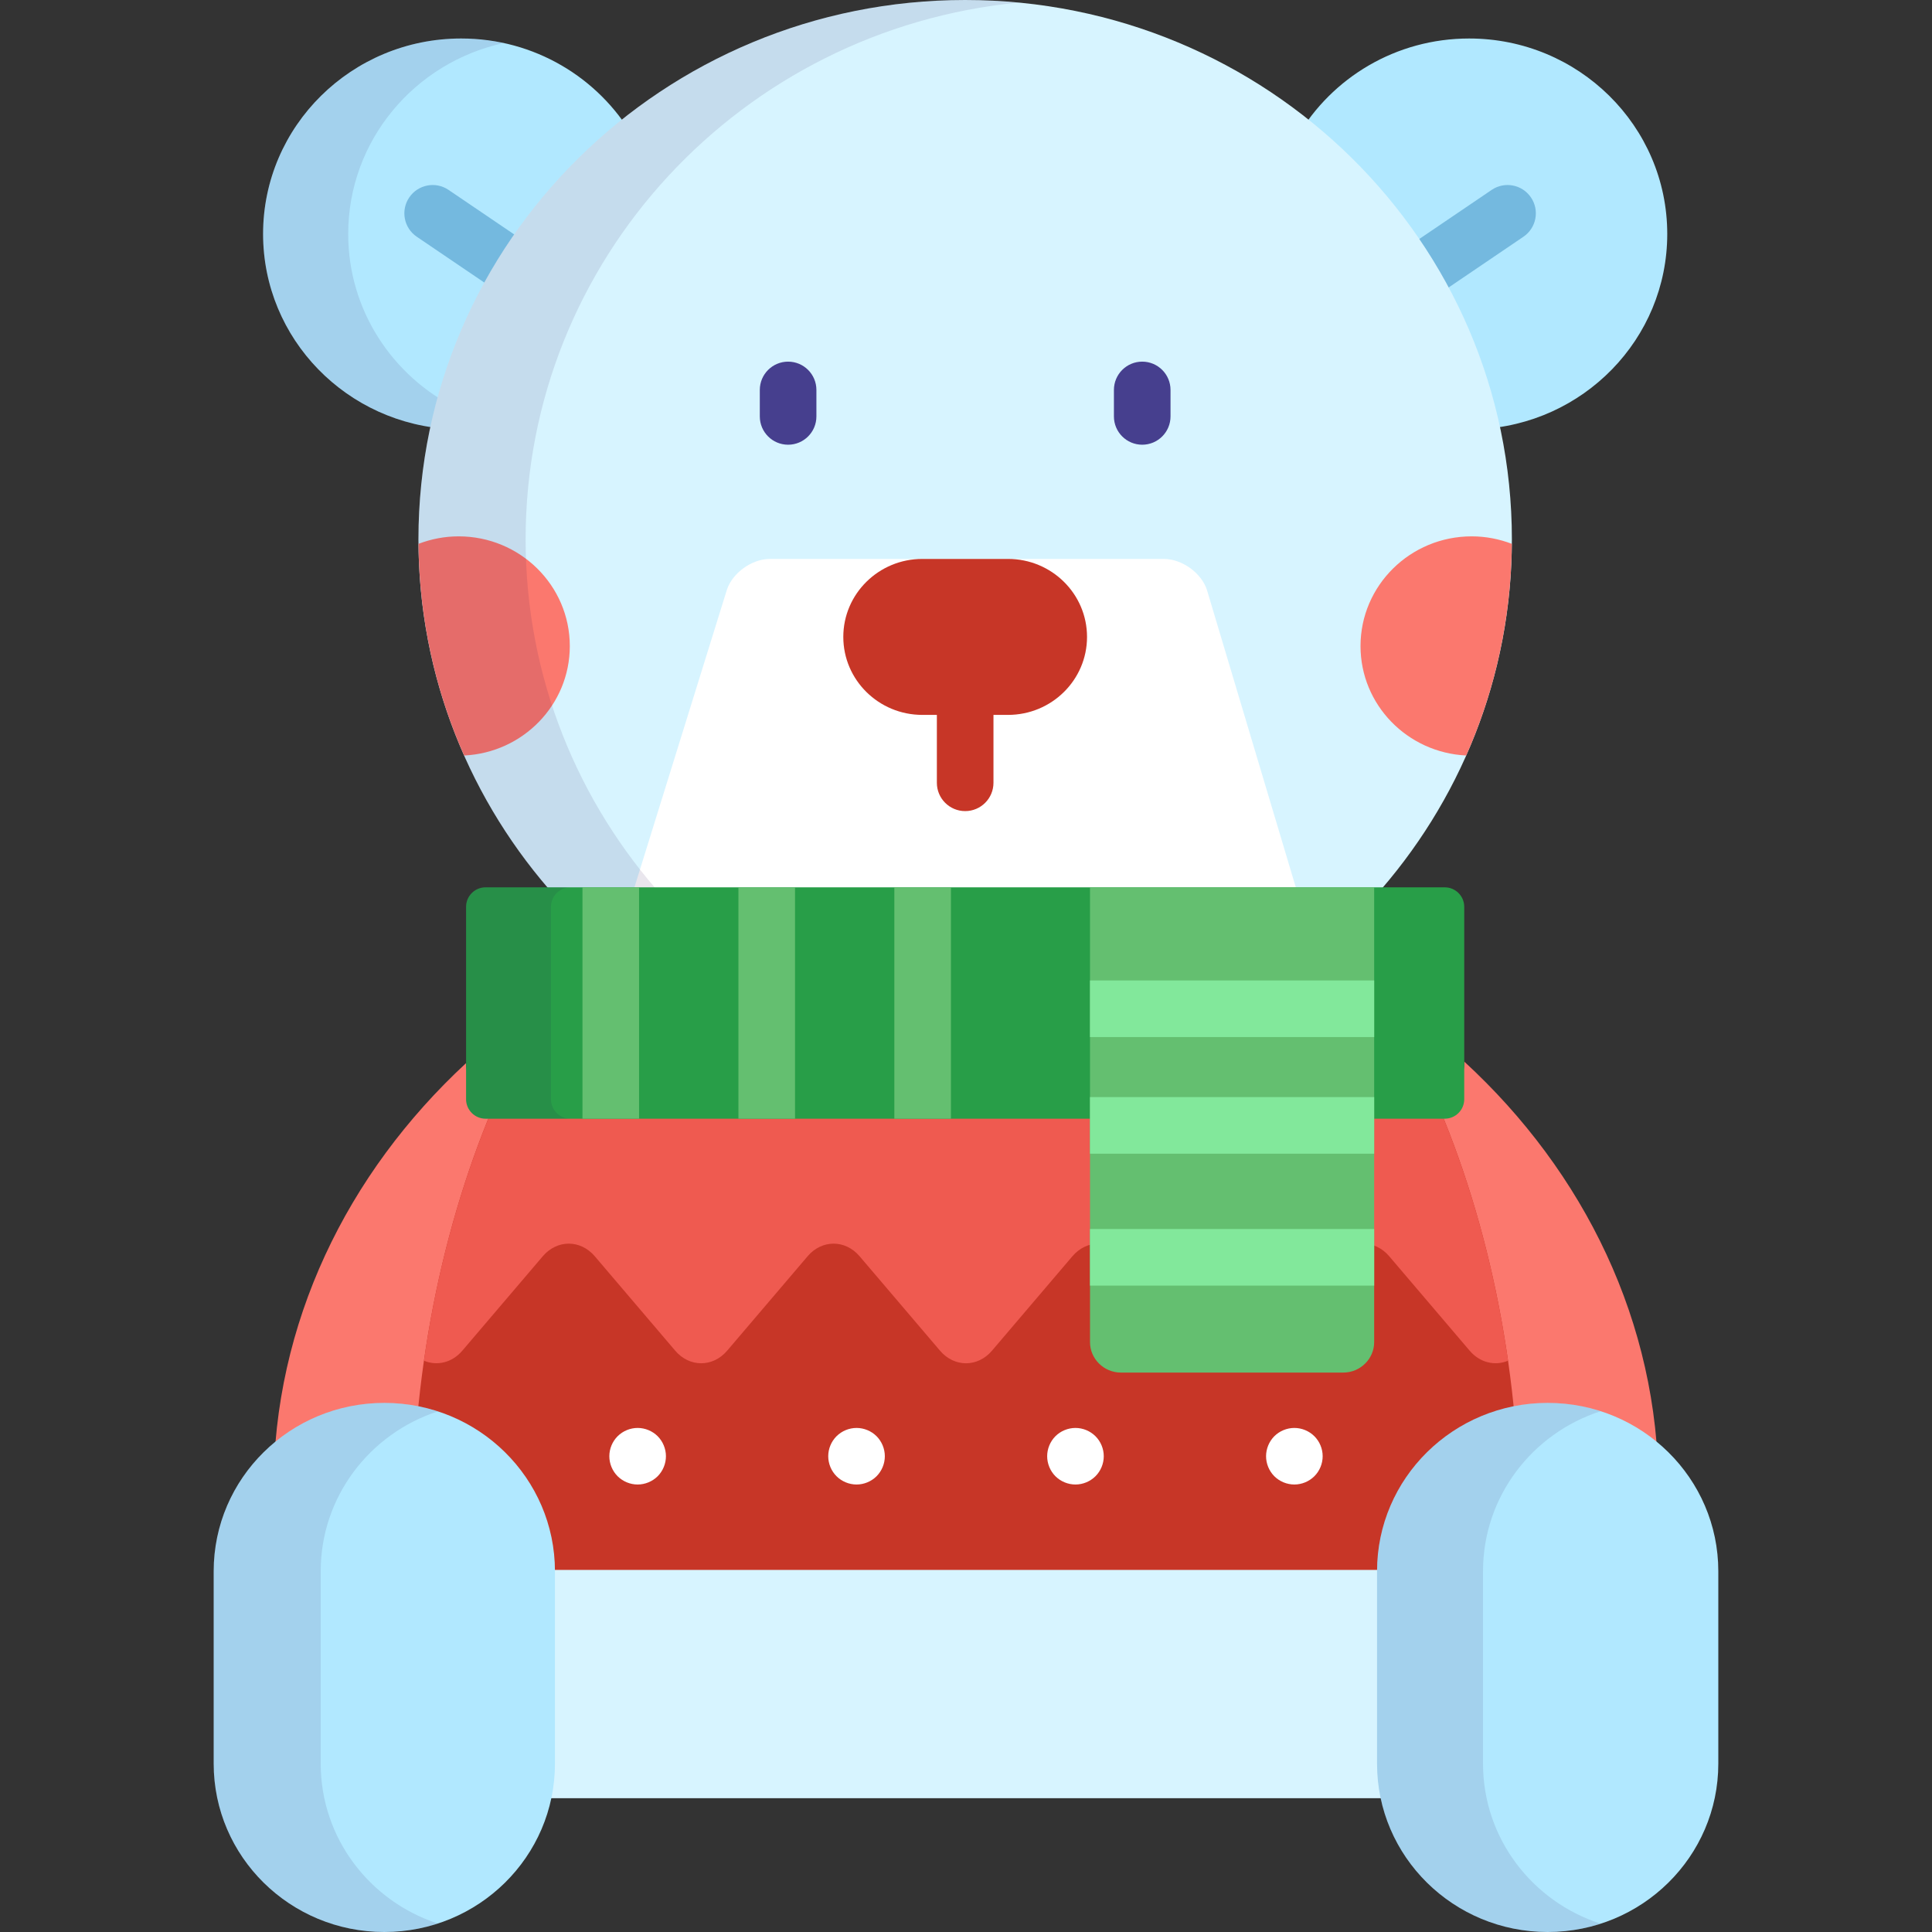 <?xml version="1.0" encoding="iso-8859-1"?>
<!-- Generator: Adobe Illustrator 19.0.0, SVG Export Plug-In . SVG Version: 6.00 Build 0)  -->
<svg version="1.1" id="Capa_1" xmlns="http://www.w3.org/2000/svg" xmlns:xlink="http://www.w3.org/1999/xlink" x="0px" y="0px"
	 viewBox="0 0 512 512" style="enable-background:new 0 0 512 512;" xml:space="preserve">
<rect x="0" y="0" width="512" height="512" fill="#333333" stroke="none"/>
<path style="fill:#FB786E;" d="M388.038,281.329v0.829c0,2.833-2.318,5.151-5.151,5.151H128.669c-2.833,0-5.151-2.318-5.151-5.151
	v-0.425c-31.603,29.271-51.025,68.99-51.025,112.739c0,3.9,0.197,7.757,0.5,11.588h366.013c0.304-3.831,0.5-7.688,0.5-11.588
	C439.507,350.52,419.9,310.638,388.038,281.329z"/>
<path style="fill:#C73627;" d="M378.682,287.309H133.318c-15.191,33.534-24.038,73.659-24.038,116.789
	c0,5.094,0.157,10.135,0.4,15.139h292.64c0.243-5.004,0.399-10.045,0.399-15.139C402.719,360.968,393.873,320.842,378.682,287.309z"
	/>
<path style="fill:#D7F4FF;" d="M109.517,416.043c0.808,21.135,3.732,41.451,8.482,60.5h276.002c4.75-19.05,7.675-39.365,8.482-60.5
	H109.517z"/>
<path style="fill:#EF5A50;" d="M378.673,287.309H133.328c-9.942,21.943-17.174,46.703-20.978,73.292
	c3.437,1.438,7.434,0.561,10.17-2.655l21.33-25.033c3.787-4.444,9.98-4.444,13.767,0.001l21.323,25.032
	c3.785,4.446,9.979,4.446,13.765,0.001l21.327-25.033c3.782-4.444,9.979-4.444,13.765,0.001l21.319,25.032
	c3.786,4.446,9.983,4.446,13.77,0l21.319-25.032c3.787-4.445,9.983-4.445,13.765-0.001l21.323,25.033
	c3.786,4.446,9.984,4.446,13.766,0l21.327-25.033c3.785-4.444,9.979-4.444,13.766,0l21.323,25.033
	c2.738,3.218,6.739,4.094,10.177,2.653C395.846,334.01,388.615,309.251,378.673,287.309z"/>
<path style="fill:#B1E8FF;" d="M167.689,36.113c-9.077-15.484-26.032-25.911-45.466-25.911c-28.997,0-52.503,23.191-52.503,51.8
	c0,27.852,22.278,50.56,50.211,51.744C126.517,82.71,143.748,55.534,167.689,36.113z"/>
<path style="opacity:0.1;fill:#1E004C;enable-background:new    ;" d="M121.21,108.285c-17.158-8.518-28.933-26.037-28.933-46.282
	c0-24.787,17.65-45.496,41.224-50.588c-3.634-0.785-7.404-1.212-11.277-1.212c-28.997,0-52.503,23.191-52.503,51.8
	c0,27.852,22.278,50.56,50.211,51.744C120.32,111.912,120.747,110.091,121.21,108.285z"/>
<path style="fill:#B1E8FF;" d="M389.335,10.203c-19.434,0-36.389,10.426-45.466,25.91c23.941,19.421,41.172,46.596,47.758,77.634
	c27.933-1.185,50.211-23.892,50.211-51.744C441.837,33.394,418.332,10.203,389.335,10.203z"/>
<g>
	<path style="fill:#74B9DF;" d="M140.806,65.204L118.87,50.326c-3.427-2.326-8.092-1.431-10.416,1.996
		c-2.326,3.428-1.432,8.092,1.996,10.417l22.551,15.296C135.372,73.61,137.975,69.325,140.806,65.204z"/>
	<path style="fill:#74B9DF;" d="M405.722,52.322c-2.325-3.428-6.99-4.322-10.417-1.997l-23.734,16.099
		c2.788,4.153,5.358,8.461,7.682,12.915l24.472-16.599C407.153,60.414,408.047,55.75,405.722,52.322z"/>
</g>
<path style="fill:#D7F4FF;" d="M363.989,238c22.81-25.261,36.677-58.554,36.677-95.048C400.667,64.001,335.798,0,255.779,0
	S110.891,64.001,110.891,142.952c0,36.494,13.868,69.787,36.677,95.048H363.989z"/>
<path style="fill:#FFFFFF;" d="M344.251,238l-24.408-81.692c-1.484-4.504-6.625-8.189-11.426-8.189H204.053
	c-4.8,0-9.942,3.685-11.424,8.189L167.244,238H344.251z"/>
<path style="fill:#C73627;" d="M267.125,148.119h-22.693c-11.569,0-20.948,9.253-20.948,20.668s9.379,20.668,20.948,20.668h3.847
	v17.995c0,4.142,3.358,7.5,7.5,7.5c4.142,0,7.5-3.358,7.5-7.5v-17.995h3.847c11.568,0,20.948-9.253,20.948-20.668
	C288.073,157.372,278.694,148.119,267.125,148.119z"/>
<g>
	<path style="fill:#463F8E;" d="M208.857,117.854c-4.142,0-7.5-3.358-7.5-7.5v-7.016c0-4.142,3.358-7.5,7.5-7.5s7.5,3.358,7.5,7.5
		v7.016C216.357,114.496,212.999,117.854,208.857,117.854z"/>
	<path style="fill:#463F8E;" d="M302.7,117.854c-4.142,0-7.5-3.358-7.5-7.5v-7.016c0-4.142,3.358-7.5,7.5-7.5s7.5,3.358,7.5,7.5
		v7.016C310.2,114.496,306.842,117.854,302.7,117.854z"/>
</g>
<path style="fill:#FB786E;" d="M121.537,142.139c-3.752,0-7.329,0.72-10.63,1.982c0.162,19.936,4.46,38.897,12.088,56.094
	c15.592-0.755,28.009-13.431,28.009-29.001C151.004,155.156,137.811,142.139,121.537,142.139z"/>
<path style="opacity:0.1;fill:#1E004C;enable-background:new    ;" d="M175.975,238c-22.811-25.26-36.68-58.553-36.68-95.048
	c0-74.223,57.333-135.225,130.686-142.267C265.308,0.236,260.571,0,255.779,0C175.76,0,110.891,64.001,110.891,142.952
	c0,36.494,13.868,69.787,36.677,95.048H175.975z"/>
<path style="fill:#FB786E;" d="M390.02,142.139c-16.274,0-29.468,13.017-29.468,29.075c0,15.57,12.417,28.246,28.01,29.001
	c7.629-17.197,11.927-36.158,12.088-56.094C397.35,142.859,393.773,142.139,390.02,142.139z"/>
<path style="fill:#289E48;" d="M388.038,291.313c0,2.833-2.318,5.151-5.151,5.151H128.669c-2.833,0-5.151-2.318-5.151-5.151v-51.007
	c0-2.833,2.318-5.151,5.151-5.151h254.218c2.833,0,5.151,2.318,5.151,5.151L388.038,291.313L388.038,291.313z"/>
<path style="opacity:0.1;fill:#1E004C;enable-background:new    ;" d="M146.008,291.313v-51.007c0-2.833,2.318-5.151,5.151-5.151
	H128.67c-2.833,0-5.151,2.318-5.151,5.151v51.007c0,2.833,2.318,5.151,5.151,5.151h22.489
	C148.326,296.463,146.008,294.146,146.008,291.313z"/>
<g>
	<rect x="154.36" y="235.16" style="fill:#64BF70;" width="15" height="61.31"/>
	<rect x="195.69" y="235.16" style="fill:#64BF70;" width="15" height="61.31"/>
	<rect x="237.01" y="235.16" style="fill:#64BF70;" width="15" height="61.31"/>
	<path style="fill:#64BF70;" d="M288.863,235.155V355.67c0,4.441,3.684,8.076,8.186,8.076h58.935c4.502,0,8.186-3.635,8.186-8.076
		V235.155H288.863z"/>
</g>
<g>
	<rect x="288.86" y="290.74" style="fill:#82E89B;" width="75.31" height="15"/>
	<rect x="288.86" y="259.83" style="fill:#82E89B;" width="75.31" height="15"/>
	<rect x="288.86" y="325.7" style="fill:#82E89B;" width="75.31" height="15"/>
</g>
<path style="fill:#B1E8FF;" d="M147.067,467.385c0,24.64-20.245,44.615-45.219,44.615l0,0c-24.974,0-45.218-19.976-45.218-44.615
	v-50.988c0-24.64,20.245-44.615,45.218-44.615l0,0c24.974,0,45.219,19.975,45.219,44.615V467.385z"/>
<path style="opacity:0.1;fill:#1E004C;enable-background:new    ;" d="M84.99,467.385v-50.988c0-19.751,13.013-36.494,31.038-42.365
	c-4.462-1.453-9.226-2.25-14.18-2.25c-24.974,0-45.218,19.975-45.218,44.615v50.988c0,24.64,20.245,44.615,45.218,44.615
	c4.955,0,9.718-0.798,14.18-2.25C98.003,503.879,84.99,487.136,84.99,467.385z"/>
<path style="fill:#B1E8FF;" d="M455.37,467.385c0,24.64-20.245,44.615-45.218,44.615l0,0c-24.974,0-45.219-19.976-45.219-44.615
	v-50.988c0-24.64,20.245-44.615,45.219-44.615l0,0c24.974,0,45.218,19.975,45.218,44.615V467.385z"/>
<path style="opacity:0.1;fill:#1E004C;enable-background:new    ;" d="M393.014,467.385v-50.988
	c0-19.802,13.081-36.582,31.178-42.411c-4.421-1.424-9.138-2.204-14.041-2.204c-24.974,0-45.219,19.975-45.219,44.615v50.988
	c0,24.64,20.245,44.615,45.219,44.615c4.903,0,9.619-0.78,14.041-2.204C406.095,503.967,393.014,487.187,393.014,467.385z"/>
<g>
	<path style="fill:#FFFFFF;" d="M168.98,393.41c-1.97,0-3.9-0.8-5.3-2.19c-1.4-1.4-2.2-3.33-2.2-5.31c0-1.97,0.8-3.9,2.2-5.3
		c1.4-1.39,3.33-2.19,5.3-2.19c1.98,0,3.91,0.8,5.31,2.19c1.39,1.4,2.19,3.33,2.19,5.3c0,1.98-0.8,3.91-2.19,5.31
		C172.89,392.61,170.96,393.41,168.98,393.41z"/>
	<path style="fill:#FFFFFF;" d="M227,393.41c-1.98,0-3.91-0.8-5.31-2.19c-1.4-1.4-2.2-3.33-2.2-5.31c0-1.97,0.8-3.9,2.2-5.3
		c1.4-1.39,3.33-2.19,5.31-2.19c1.97,0,3.9,0.8,5.3,2.19c1.39,1.4,2.19,3.33,2.19,5.3c0,1.98-0.8,3.91-2.19,5.31
		C230.9,392.61,228.97,393.41,227,393.41z"/>
	<path style="fill:#FFFFFF;" d="M285.01,393.41c-1.98,0-3.91-0.8-5.31-2.19c-1.39-1.4-2.19-3.33-2.19-5.31c0-1.97,0.8-3.9,2.19-5.3
		c1.4-1.39,3.33-2.19,5.31-2.19c1.97,0,3.9,0.8,5.3,2.19c1.4,1.4,2.2,3.33,2.2,5.3c0,1.98-0.8,3.91-2.2,5.31
		C288.91,392.61,286.98,393.41,285.01,393.41z"/>
	<path style="fill:#FFFFFF;" d="M343.02,393.41c-1.98,0-3.91-0.8-5.31-2.19c-1.39-1.4-2.19-3.33-2.19-5.31c0-1.97,0.8-3.9,2.19-5.3
		c1.4-1.39,3.33-2.19,5.31-2.19c1.97,0,3.9,0.8,5.3,2.19c1.4,1.4,2.2,3.33,2.2,5.3c0,1.98-0.8,3.91-2.2,5.31
		C346.92,392.61,344.99,393.41,343.02,393.41z"/>
</g>
<g>
</g>
<g>
</g>
<g>
</g>
<g>
</g>
<g>
</g>
<g>
</g>
<g>
</g>
<g>
</g>
<g>
</g>
<g>
</g>
<g>
</g>
<g>
</g>
<g>
</g>
<g>
</g>
<g>
</g>
</svg>
